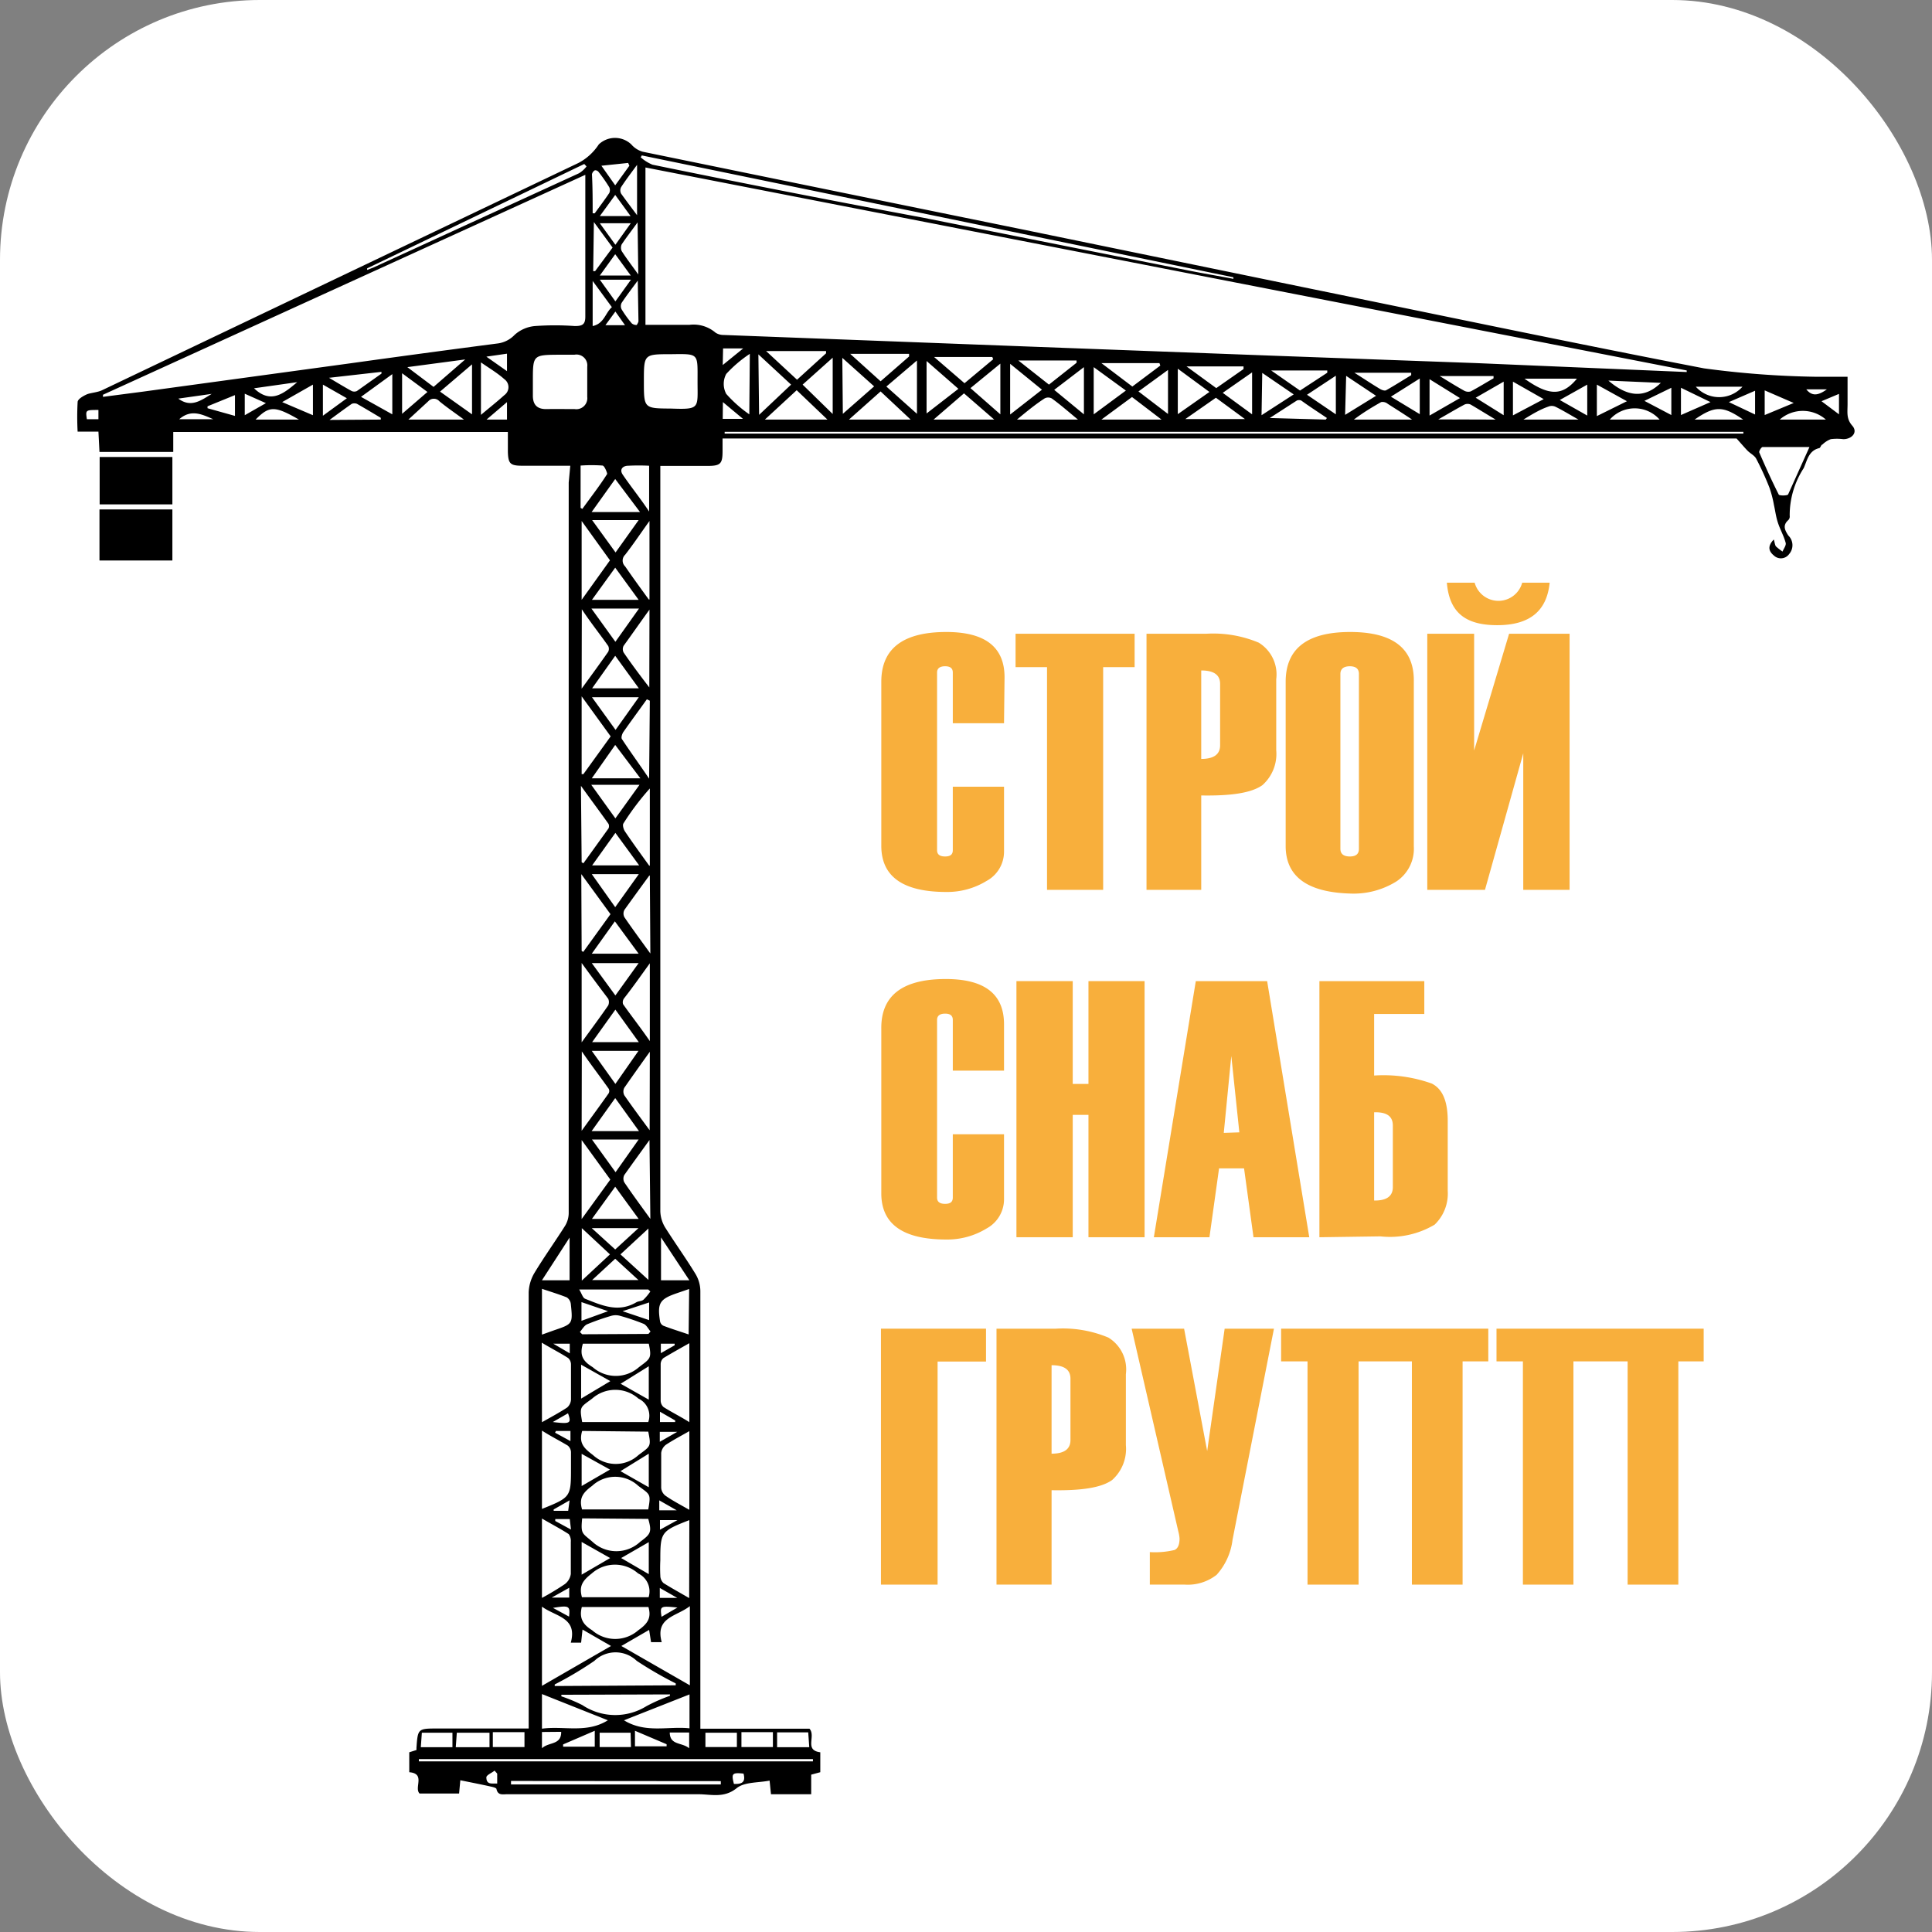 <svg xmlns="http://www.w3.org/2000/svg" viewBox="0 0 110.51 110.51"><rect x="0" y="0" width="110.51" height="110.51" fill="#808080" stroke="none"/><defs><style>.cls-1{fill:#fff;}.cls-2{fill:#f8af3c;}</style></defs><g id="Слой_2" data-name="Слой 2"><g id="Слой_1-2" data-name="Слой 1"><rect class="cls-1" width="110.51" height="110.51" rx="14.86"/><path class="cls-2" d="M57.43,41.37H54.5v-2.9c0-.24-.14-.36-.44-.36s-.46.12-.46.36V48.63c0,.24.15.36.46.36s.44-.12.44-.36V45h2.93v3.72a1.9,1.9,0,0,1-1,1.67,4.3,4.3,0,0,1-2.3.63q-3.72,0-3.72-2.64V39q0-2.85,3.72-2.85c2.22,0,3.33.86,3.33,2.59Z"/><path class="cls-2" d="M64.9,38.16H63.1V50.9H59.89V38.16h-1.8V36.25H64.9Z"/><path class="cls-2" d="M68.71,45.5v5.4H65.58V36.25H69a6.72,6.72,0,0,1,3,.51,2.13,2.13,0,0,1,1,2.09v4.06a2.39,2.39,0,0,1-.79,2C71.59,45.35,70.46,45.53,68.71,45.5Zm1.08-2.87V39.12c0-.52-.36-.77-1.08-.77v5.06Q69.79,43.41,69.79,42.63Z"/><path class="cls-2" d="M73.54,48.39V39q0-2.85,3.69-2.85T80.87,39v9.42a2.24,2.24,0,0,1-1,2,4.63,4.63,0,0,1-2.65.69Q73.54,51,73.54,48.39Zm4.19.16v-10c0-.29-.17-.44-.52-.44s-.54.15-.54.44v10c0,.29.18.44.54.44S77.73,48.84,77.73,48.55Z"/><path class="cls-2" d="M81.64,50.9V36.25h2.68v6.68l2-6.68h3.46V50.9H87.13V43.09L84.94,50.9Zm7-17.57c-.16,1.62-1.14,2.43-3,2.43S82.9,35,82.76,33.33h1.59a1.41,1.41,0,0,0,2.72,0Z"/><path class="cls-2" d="M57.43,61.24H54.5v-2.9c0-.24-.14-.36-.44-.36s-.46.12-.46.36V68.5c0,.24.15.36.46.36s.44-.12.44-.36V64.88h2.93V68.6a1.9,1.9,0,0,1-1,1.67,4.3,4.3,0,0,1-2.3.63q-3.72,0-3.72-2.64V58.84Q50.38,56,54.1,56c2.22,0,3.33.86,3.33,2.59Z"/><path class="cls-2" d="M65.47,70.77H62.26v-7h-.9v7H58.14V56.12h3.22V62h.9V56.12h3.21Z"/><path class="cls-2" d="M74.89,70.77H71.7l-.54-3.94H69.73l-.55,3.94H66l2.4-14.65h4.08Zm-4-6-.46-4.37L70,64.8Z"/><path class="cls-2" d="M75.47,70.77V56.12h6V58H78.6v3.52a8.2,8.2,0,0,1,3.3.46c.61.31.91,1,.91,2.14v4a2.46,2.46,0,0,1-.75,1.93,5,5,0,0,1-3.1.67Zm4.2-2.87V64.38c0-.51-.32-.76-1-.76H78.6v5.05C79.32,68.68,79.67,68.42,79.67,67.9Z"/><path class="cls-2" d="M56.4,76v1.88H53.63V90.64H50.39V76Z"/><path class="cls-2" d="M60.15,85.24v5.4H57V76H60.4a6.72,6.72,0,0,1,3,.51,2.13,2.13,0,0,1,1,2.09v4.06a2.39,2.39,0,0,1-.79,2C63,85.09,61.9,85.27,60.15,85.24Zm1.08-2.87V78.86c0-.52-.36-.77-1.08-.77v5.06Q61.23,83.15,61.23,82.37Z"/><path class="cls-2" d="M72.87,76,70.5,88.08a3.63,3.63,0,0,1-.91,2,2.68,2.68,0,0,1-1.82.56h-2V88.78a4.83,4.83,0,0,0,1.41-.12c.19-.08.29-.3.29-.66a2.16,2.16,0,0,0-.07-.4L64.73,76h3l1.32,7,1-7Z"/><path class="cls-2" d="M85.13,77.87H83.66V90.64h-2.9V77.87H77.71V90.64H74.79V77.87H73.28V76H85.13Z"/><path class="cls-2" d="M97.45,77.87H96V90.64h-2.9V77.87H90V90.64H87.11V77.87H85.6V76H97.45Z"/><path d="M32.62,26.64H29.88c-.7,0-.81-.12-.83-.8,0-.37,0-.74,0-1.13H9.91v1.14H5.69l-.06-1.16H4.44a15.69,15.69,0,0,1,0-1.69c0-.17.32-.35.52-.44s.61-.11.88-.24l27.25-13a3.12,3.12,0,0,0,1.16-1.06,1.35,1.35,0,0,1,1.86,0,1.34,1.34,0,0,0,.66.42Q47.58,10.9,58.37,13.1L75,16.52c7.48,1.53,15,3.11,22.47,4.55a53.3,53.3,0,0,0,6.34.48c.6,0,1.21,0,1.87,0,0,.61,0,1.08,0,1.56s-.08.84.27,1.24-.06.78-.52.77a2.81,2.81,0,0,0-.71,0,1.41,1.41,0,0,0-.48.31c-.07,0-.11.18-.17.2-.62.14-.7.71-.9,1.15a4.94,4.94,0,0,0-.8,2.72.29.29,0,0,1-.08.25c-.35.31-.18.6,0,.88a.77.77,0,0,1,.05,1.06.58.58,0,0,1-.88.08c-.28-.23-.38-.52,0-.91.06.18.06.32.13.4a3.65,3.65,0,0,0,.37.29c.07-.17.22-.36.18-.5-.1-.38-.3-.73-.43-1.11s-.16-.7-.24-1.05a6.37,6.37,0,0,0-.26-1,16.59,16.59,0,0,0-.76-1.66c-.1-.18-.33-.29-.48-.44s-.37-.41-.64-.71h-58v.72c0,.74-.12.85-.88.85H37.77V41.87q0,13.7,0,27.41a1.89,1.89,0,0,0,.27.92c.56.89,1.18,1.75,1.73,2.65a1.93,1.93,0,0,1,.29,1q0,12.14,0,24.26v.77h6.24c.39.42-.32,1.23.62,1.35v1.14l-.52.14v1.12h-2.3l-.08-.78c-.65.13-1.43.07-1.88.43-.73.59-1.47.35-2.2.35-3.65,0-7.29,0-10.94,0-.24,0-.52.08-.6-.29,0-.07-.19-.12-.29-.14-.57-.13-1.15-.24-1.78-.37l-.07.76H24c-.33-.33.36-1.14-.59-1.22v-1.14l.41-.13a.61.61,0,0,0,0-.11c.08-1.12.08-1.12,1.23-1.12h4.77l.42,0v-.57q0-12.18,0-24.37a2.35,2.35,0,0,1,.33-1.12c.55-.91,1.18-1.79,1.75-2.69a1.43,1.43,0,0,0,.21-.72q0-20.89,0-41.8Zm63.86-5.36v-.09L36.92,9.58v9c.86,0,1.69,0,2.52,0a1.93,1.93,0,0,1,1.49.45.83.83,0,0,0,.46.13l17.12.65,14.42.54,11.53.42ZM5.89,22.58l0,.12,2.3-.3,11.86-1.62q4.23-.59,8.46-1.14a1.63,1.63,0,0,0,.93-.49,2,2,0,0,1,1.16-.5,15.77,15.77,0,0,1,2.28,0c.44,0,.61-.09.6-.58,0-1.57,0-3.14,0-4.71V10ZM99.72,24.8v-.1H41.45v.1Zm-69.24-3c0,.28,0,.56,0,.83,0,.54.26.78.79.77s1.07,0,1.6,0a.63.63,0,0,0,.72-.7c0-.58,0-1.15,0-1.72a.62.62,0,0,0-.73-.69H32C30.48,20.3,30.48,20.3,30.48,21.81Zm9.42,0c0-1.61.1-1.56-1.53-1.54h0c-1.54,0-1.54,0-1.54,1.55s0,1.55,1.55,1.56C40.06,23.43,39.9,23.35,39.9,21.84ZM36.71,8.89,36.65,9a2.41,2.41,0,0,0,.67.42Q45,11,52.79,12.45l15.08,3c.89.18,1.79.33,2.68.5v-.09ZM31,96.43l3.95-2.28-1.63-.94-.08.75-.59,0c.39-1.45-.86-1.48-1.65-2.06Zm4.54-2.28,3.92,2.25V91.87c-.76.6-2,.63-1.61,2.06h-.61l-.11-.7Zm-11.58,6.47v.13H46.5v-.13ZM38.65,96.4a.7.7,0,0,0,0-.11A21.69,21.69,0,0,1,36.42,95,1.75,1.75,0,0,0,34,95a20.57,20.57,0,0,1-2.27,1.35l0,.09ZM31,81.83v4.48c1.64-.66,1.66-.68,1.66-2.32,0-.31,0-.63,0-.94a.52.52,0,0,0-.18-.36C32,82.4,31.48,82.14,31,81.83Zm0-.48c.53-.3,1-.55,1.44-.84a.65.65,0,0,0,.22-.45c0-.66,0-1.33,0-2a.5.5,0,0,0-.16-.38c-.47-.3-1-.57-1.51-.88ZM31,91.4a15.09,15.09,0,0,0,1.31-.79.88.88,0,0,0,.34-.58c0-.61,0-1.22,0-1.83a.67.67,0,0,0-.12-.45c-.48-.31-1-.58-1.53-.89Zm6.13.52H33.28c-.16.64.06,1,.59,1.33a2,2,0,0,0,2.64,0C37.05,92.87,37.27,92.54,37.09,91.92ZM33.3,81.34h3.78A1.08,1.08,0,0,0,36.52,80a2,2,0,0,0-2.65,0C33.19,80.51,33.14,80.44,33.3,81.34Zm0,5h3.78c.16-.91.11-.84-.57-1.35a1.94,1.94,0,0,0-2.64,0C33.34,85.38,33.1,85.7,33.3,86.36Zm0,.51c-.09.91,0,.83.59,1.34a2,2,0,0,0,2.73,0c.59-.44.68-.54.46-1.31Zm0-5c-.21.71.12,1,.62,1.38a1.92,1.92,0,0,0,2.6,0c.68-.51.74-.47.56-1.34Zm0,9.51H37.1A1.13,1.13,0,0,0,36.5,90a2,2,0,0,0-2.65,0C33.34,90.4,33.1,90.71,33.29,91.37Zm6.13-10V76.83c-.53.3-1,.56-1.48.85a.47.47,0,0,0-.16.37c0,.69,0,1.37,0,2.06a.51.51,0,0,0,.16.37C38.4,80.77,38.88,81,39.42,81.34Zm0,5.59c-1.62.63-1.66.69-1.66,2.3a8.61,8.61,0,0,0,0,.88.59.59,0,0,0,.18.42c.46.29.94.55,1.47.86Zm0-.59V81.86c-.49.28-.93.51-1.34.78a.69.69,0,0,0-.27.47c0,.67,0,1.33,0,2a.63.63,0,0,0,.24.44C38.44,85.82,38.9,86.06,39.39,86.34Zm-6.09-9.5c-.2.66,0,1,.56,1.34a2,2,0,0,0,2.65,0c.65-.49.74-.5.56-1.34Zm70.21-51.29c-1,0-1.87,0-2.73,0-.07,0-.22.24-.19.31.35.81.71,1.61,1.11,2.4,0,.08.5.08.54,0C102.66,27.44,103.05,26.57,103.51,25.55ZM32.11,96.94l0,.09a8.94,8.94,0,0,1,1.2.5,3.39,3.39,0,0,0,3.67.06A9.53,9.53,0,0,1,38.32,97l0-.08ZM31,98.88c1.27-.17,2.55.28,3.77-.48L31,96.9Zm4.69-.48c1.24.76,2.51.33,3.75.46V96.92ZM33.27,65.21v4.52l1.64-2.26Zm0-10.14v4.55c.56-.77,1.05-1.43,1.52-2.11a.47.47,0,0,0,0-.38C34.29,56.47,33.82,55.84,33.26,55.07Zm0-10.79.1,0,1.56-2.16-1.66-2.29Zm0-14.48v4.51l1.62-2.26Zm0,19.52.1.06,1.44-2a.33.33,0,0,0,0-.25c-.49-.69-1-1.37-1.58-2.18Zm0,15.36c.57-.79,1.07-1.47,1.55-2.15a.28.28,0,0,0,0-.25c-.48-.68-1-1.35-1.54-2.14Zm0-10.29.09.06,1.56-2.16L33.25,50Zm0-15c.57-.78,1.05-1.44,1.52-2.11a.38.38,0,0,0,0-.33c-.47-.67-1-1.33-1.51-2.1Zm3.9.69L37,40c-.45.63-.91,1.25-1.35,1.88-.07.11-.13.31-.08.39.48.73,1,1.44,1.56,2.27Zm0,9.44V45.1a14.93,14.93,0,0,0-1.51,2c-.06.09,0,.31.07.43C36.13,48.13,36.59,48.76,37.13,49.51Zm0,10.64c-.54.75-1,1.4-1.46,2.06a.47.47,0,0,0,0,.43c.45.65.92,1.28,1.45,2Zm0-10.12c-.54.74-1,1.37-1.45,2a.44.44,0,0,0,0,.43c.45.66.93,1.31,1.48,2.07Zm0,5.06c-.54.75-1,1.4-1.47,2a.37.37,0,0,0-.06.34c.48.68,1,1.34,1.53,2.11ZM31,76.34l.7-.25c1.06-.36,1.07-.36.95-1.51a.52.52,0,0,0-.23-.37c-.45-.18-.92-.32-1.42-.49Zm6.15-41.47c-.55.76-1,1.41-1.48,2.07a.42.42,0,0,0,0,.38c.45.66.93,1.3,1.47,2Zm0-.58V29.8c-.51.71-.93,1.34-1.39,1.93a.46.46,0,0,0,0,.67C36.17,33,36.6,33.59,37.11,34.29Zm0,30.92c-.55.76-1,1.38-1.44,2a.46.46,0,0,0,0,.42c.46.68.94,1.33,1.49,2.09ZM21,15.35l0,.09.34-.13,5.23-2.4c2.19-1,4.37-2,6.55-3a1.57,1.57,0,0,0,.43-.39l-.13-.14Zm21.89,4.89a7.24,7.24,0,0,0-1.35,1.15,1.21,1.21,0,0,0,0,1.14,7.32,7.32,0,0,0,1.32,1.17ZM39.42,73.73l-.67.23c-1,.34-1.16.56-1,1.59a.36.36,0,0,0,.19.28c.46.18.93.32,1.45.5Zm4-50L45.25,22l-1.87-1.73ZM37.2,73.87l-.12-.11H33.13c.15.24.2.47.34.53,1,.4,1.91.8,2.93.2.13-.07.31-.06.41-.15A3,3,0,0,0,37.2,73.87Zm-.11,2.43.12-.14c-.13-.15-.23-.37-.4-.44a12.79,12.79,0,0,0-1.36-.46.94.94,0,0,0-.47,0,13.64,13.64,0,0,0-1.4.49c-.17.08-.28.29-.41.44l.13.13Zm6.73-56.22,1.77,1.64,1.66-1.51,0-.13Zm1.75,2.24L43.75,24h3.58ZM27.51,20.73v3c.5-.42.93-.76,1.34-1.13a.56.56,0,0,0,0-.91C28.46,21.34,28,21.07,27.51,20.73Zm20.7,2.94L50,22.1l-1.82-1.63Zm2.16-1.28L48.56,24h3.53Zm.33-.28,1.75,1.56V20.62Zm-2.07-1.87,1.74,1.57L52,20.39,52,20.24Zm6.19,2L53,20.65v3Zm-7.19,1.44V20.46L45.91,22Zm-11,20.84-1.44-1.91-1.34,1.91ZM57.78,20.81v2.9l1.82-1.42Zm-22.58,26,1.38-1.92H33.82Zm-1.37-12,1.37,1.9,1.35-1.9ZM55.17,21.92l1.64-1.37-.05-.13H53.43Zm-20,30.78-1.32,1.85h2.68Zm22.05-29v-2.9L55.51,22.2Zm-2.08-1.2L53.4,24h3.47ZM27,23.7V20.84L25.17,22.4Zm2.23,78.17v.2h12v-.19Zm7.38-72.58L35.19,27.4l-1.35,1.89ZM35.2,62l1.32-1.89H33.85ZM33.84,64.7h2.71l-1.36-1.89Zm28.72-41,1.84-1.36L62.56,21ZM33.28,70.25v3l1.61-1.5Zm1.91-18.36L36.54,50H33.85ZM33.87,39.37h2.67l-1.35-1.86Zm0,10.13h2.69l-1.36-1.86Zm1.33,8.25-1.33,1.86h2.67Zm26.38-37,0-.13H58.25L60,22Zm-26.37,21,1.33-1.87H33.86Zm0,25.3,1.32-1.87H33.86Zm-2-38,.1.06c.48-.67,1-1.33,1.42-2,0-.08-.15-.46-.26-.48a8.79,8.79,0,0,0-1.26,0Zm2,2.55,1.32-1.85H33.87Zm32.16-7.91,1.81-1.27-1.81-1.33ZM62,23.7V21L60.3,22.3ZM36.53,55.09H33.85l1.35,1.85ZM58.17,24h3.49c-.56-.46-1-.85-1.5-1.21a.43.43,0,0,0-.41,0C59.24,23.12,58.76,23.51,58.17,24ZM33.86,69.72h2.67l-1.34-1.84Zm0-35.41h2.67l-1.34-1.84Zm30.91-12.2,1.6-1.2-.05-.14H63ZM37.09,73.21V70.27l-1.6,1.48ZM63,24h3.44l-1.69-1.29ZM37.13,26.64a11.87,11.87,0,0,0-1.2,0c-.29,0-.52.2-.31.51.46.68,1,1.34,1.51,2.11Zm34-5.53,0-.15H67.87l1.7,1.24ZM32.58,73.23V70.79L31,73.23ZM65.12,22.39l1.69,1.29V21.16ZM39.43,73.23l-1.62-2.45v2.45ZM24.8,22.13l1.81-1.57L23.3,21Zm43,1.84h3.41l-1.66-1.22Zm4.36-.22L74,22.56l-1.8-1.23ZM23.36,24h3.18c-.53-.39-1-.71-1.41-1.05a.42.42,0,0,0-.63,0Zm52.56-2.68,0-.13H72.71l1.65,1.15ZM20.65,22.7l1.79,1v-2.3Zm55.76,1V21.49l-1.65,1.09Zm-6.47-1.23,1.68,1.23v-2.4Zm7,1.26,1.77-1.09L77,21.5ZM75.83,24l.07-.09c-.49-.33-1-.66-1.47-1a.33.33,0,0,0-.25,0l-1.55,1Zm1.64-2.68c.54.34,1,.65,1.47.93.1.06.27.12.35.07.48-.27.95-.57,1.43-.86l0-.14Zm4.3.37v2.08l1.74-1Zm-1,2.31c-.55-.37-1-.65-1.39-.9A.46.46,0,0,0,79,23c-.48.27-1,.58-1.56,1Zm-1.21-1.31,1.65,1V21.65ZM35.19,71.47l1.33-1.22H33.85ZM86.54,23.76l1.76-.93-1.76-1ZM33.87,73.22h2.65L35.19,72Zm2.6-60.5c-.37.51-.65.87-.91,1.26a.47.47,0,0,0,0,.38c.27.42.57.81.95,1.34Zm-2.54,2.79.11,0,1-1.35-1.07-1.46Zm48.42,6c.49.3.92.57,1.37.82a.49.49,0,0,0,.4.06c.44-.23.87-.5,1.31-.75l0-.13Zm-45.91-9.2V9.43c-.36.49-.65.87-.91,1.27a.4.4,0,0,0,0,.38C35.81,11.47,36.09,11.84,36.44,12.31ZM33.9,12.2l.12,0c.28-.39.57-.77.83-1.16a.4.4,0,0,0,0-.33,8.78,8.78,0,0,0-.6-.86.25.25,0,0,0-.22-.11.33.33,0,0,0-.17.23C33.9,10.74,33.9,11.47,33.9,12.2Zm-16,11.55V22l-1.76,1ZM23,23.67l1.45-1.25L23,21.35Zm12-6.1-1.1-1.5v2.58C34.56,18.51,34.62,17.9,35,17.57Zm9.21,82.36v-.85h-1.8v.85Zm-3.86,0h1.8v-.82h-1.8Zm-4.28-.82H34.3v.82h1.79Zm-10,.83H28v-.83H26.13Zm-2,0h1.81v-.83H24.13Zm22.16-.85H44.45v.85h1.84ZM34.9,89.12l-1.63-.92v1.87ZM33.24,80l1.67-1-1.67-.94ZM85.55,24c-.57-.34-1-.61-1.43-.86a.43.43,0,0,0-.35,0c-.47.25-.92.52-1.5.85Zm5.79-.2,1.72-.85L91.34,22ZM36.48,16.05c-.37.5-.66.88-.92,1.27a.4.4,0,0,0,0,.38,6.24,6.24,0,0,0,.58.8.43.43,0,0,0,.28.09s.1-.15.1-.22ZM18.82,21.61c.52.31.9.54,1.3.76a.38.38,0,0,0,.29,0l1.41-1,0-.1ZM33.27,83.16V85l1.62-.94ZM84.41,22.75l1.6,1V21.83Zm2.79-1.09c1.41,1,2.17,1,3,0ZM21.78,24l0-.1c-.45-.27-.9-.54-1.36-.8a.4.4,0,0,0-.3,0c-.39.27-.78.56-1.27.92Zm6.41,75.08v.85H30v-.85Zm8.92-20.93-1.61,1,1.61.91Zm0,5-1.62,1,1.62.92Zm0,6.89V88.21l-1.58.91ZM87.14,24h3.15c-.53-.3-.92-.54-1.33-.74a.51.51,0,0,0-.4,0C88.12,23.41,87.69,23.66,87.14,24Zm2.08-1.12,1.57.89V22ZM95,21.9,92,21.77C93,22.63,94,22.87,95,21.9ZM97.84,23l-1.69-.82v1.56Zm-5.76,1h2.85A1.9,1.9,0,0,0,92.08,24Zm-73.61-2v1.78l1.37-1Zm16.72-7.46-.88,1.22h1.77Zm64.53,7.58H97A1.79,1.79,0,0,0,99.72,22.06ZM95.6,23.74V22.18l-1.54.75Zm5.34,0,1.66-.69-1.66-.72ZM36.09,16H34.31l.89,1.24ZM99.71,24c-1.16-.8-1.62-.8-2.78,0Zm-64.51-10,.88-1.23H34.31ZM98.89,23l1.5.71V22.35ZM36.07,12.36l-.88-1.21-.88,1.21ZM17,21.86l-2.47.35C15.5,23.14,16.25,22.49,17,21.86ZM36,9.48l-.07-.16-1.53.16.79,1.12ZM17.1,24c-1.39-.8-1.7-.79-2.48,0Zm-5.23-.76v.11l1.57.44V22.6ZM32.21,99.78l0,.13h1.81V99Zm4.11.11h1.81l0-.12L36.32,99ZM104.44,24a2,2,0,0,0-2.64,0ZM33.26,75.55,34.78,75l-1.52-.52ZM31,99.07V100c.39-.37,1.11-.17,1.1-.94Zm-17-75.32,1.21-.69-1.21-.54ZM37.13,74.5,35.61,75l1.52.51ZM39.42,100v-.9H38.31C38.32,99.84,39,99.65,39.42,100Zm65.77-76.3V22.53l-1,.42ZM29,21.23v-1l-1.18.17ZM29,24V23l-1.17,1Zm12.34-3.12,1.17-.95H41.36Zm0,3.08H42.5L41.35,23ZM10.2,22.8c.73.55,1.32.09,1.91-.27Zm2,1.18c-.63-.27-1.26-.6-1.95,0ZM35.75,18.6l-.55-.78-.57.78Zm6.78,82.85c-.66-.07-.7,0-.55.59C42.36,102.05,42.68,102,42.53,101.45Zm-36.9-78c-.74,0-.74,0-.66.53h.66Zm22.81,78-.15-.17c-.16.13-.46.25-.47.38,0,.45.33.34.62.36ZM38.62,81.34l0-.09-.87-.5v.59Zm-7,0c1,.12,1.08.08.87-.5Zm.14,5.55,0,.11.9.49-.07-.6Zm.79,5.58c.07-.62,0-.65-.92-.5Zm6.2-.52c-1-.1-1-.08-.91.53Zm0-5h-1v.55Zm-6.17-1.13-.91.52,0,.08h.83Zm5.13,0,0,.57h1Zm-5.15,5-1,.56h1Zm5.18.58h1l-1-.57Zm1-9.5h-1l0,.57Zm65.8-59.63h-1.22C103.68,22.72,104.06,22.59,104.54,22.24ZM31.8,81.85l-.05.1.88.48,0-.58Zm.79-4.44v-.55h-.94Zm6-.46,0-.09H37.8v.54Z"/><path d="M5.69,32.06V29.14H9.86v2.92Z"/><path d="M9.86,26.14v2.71H5.7V26.14Z"/></g></g></svg>